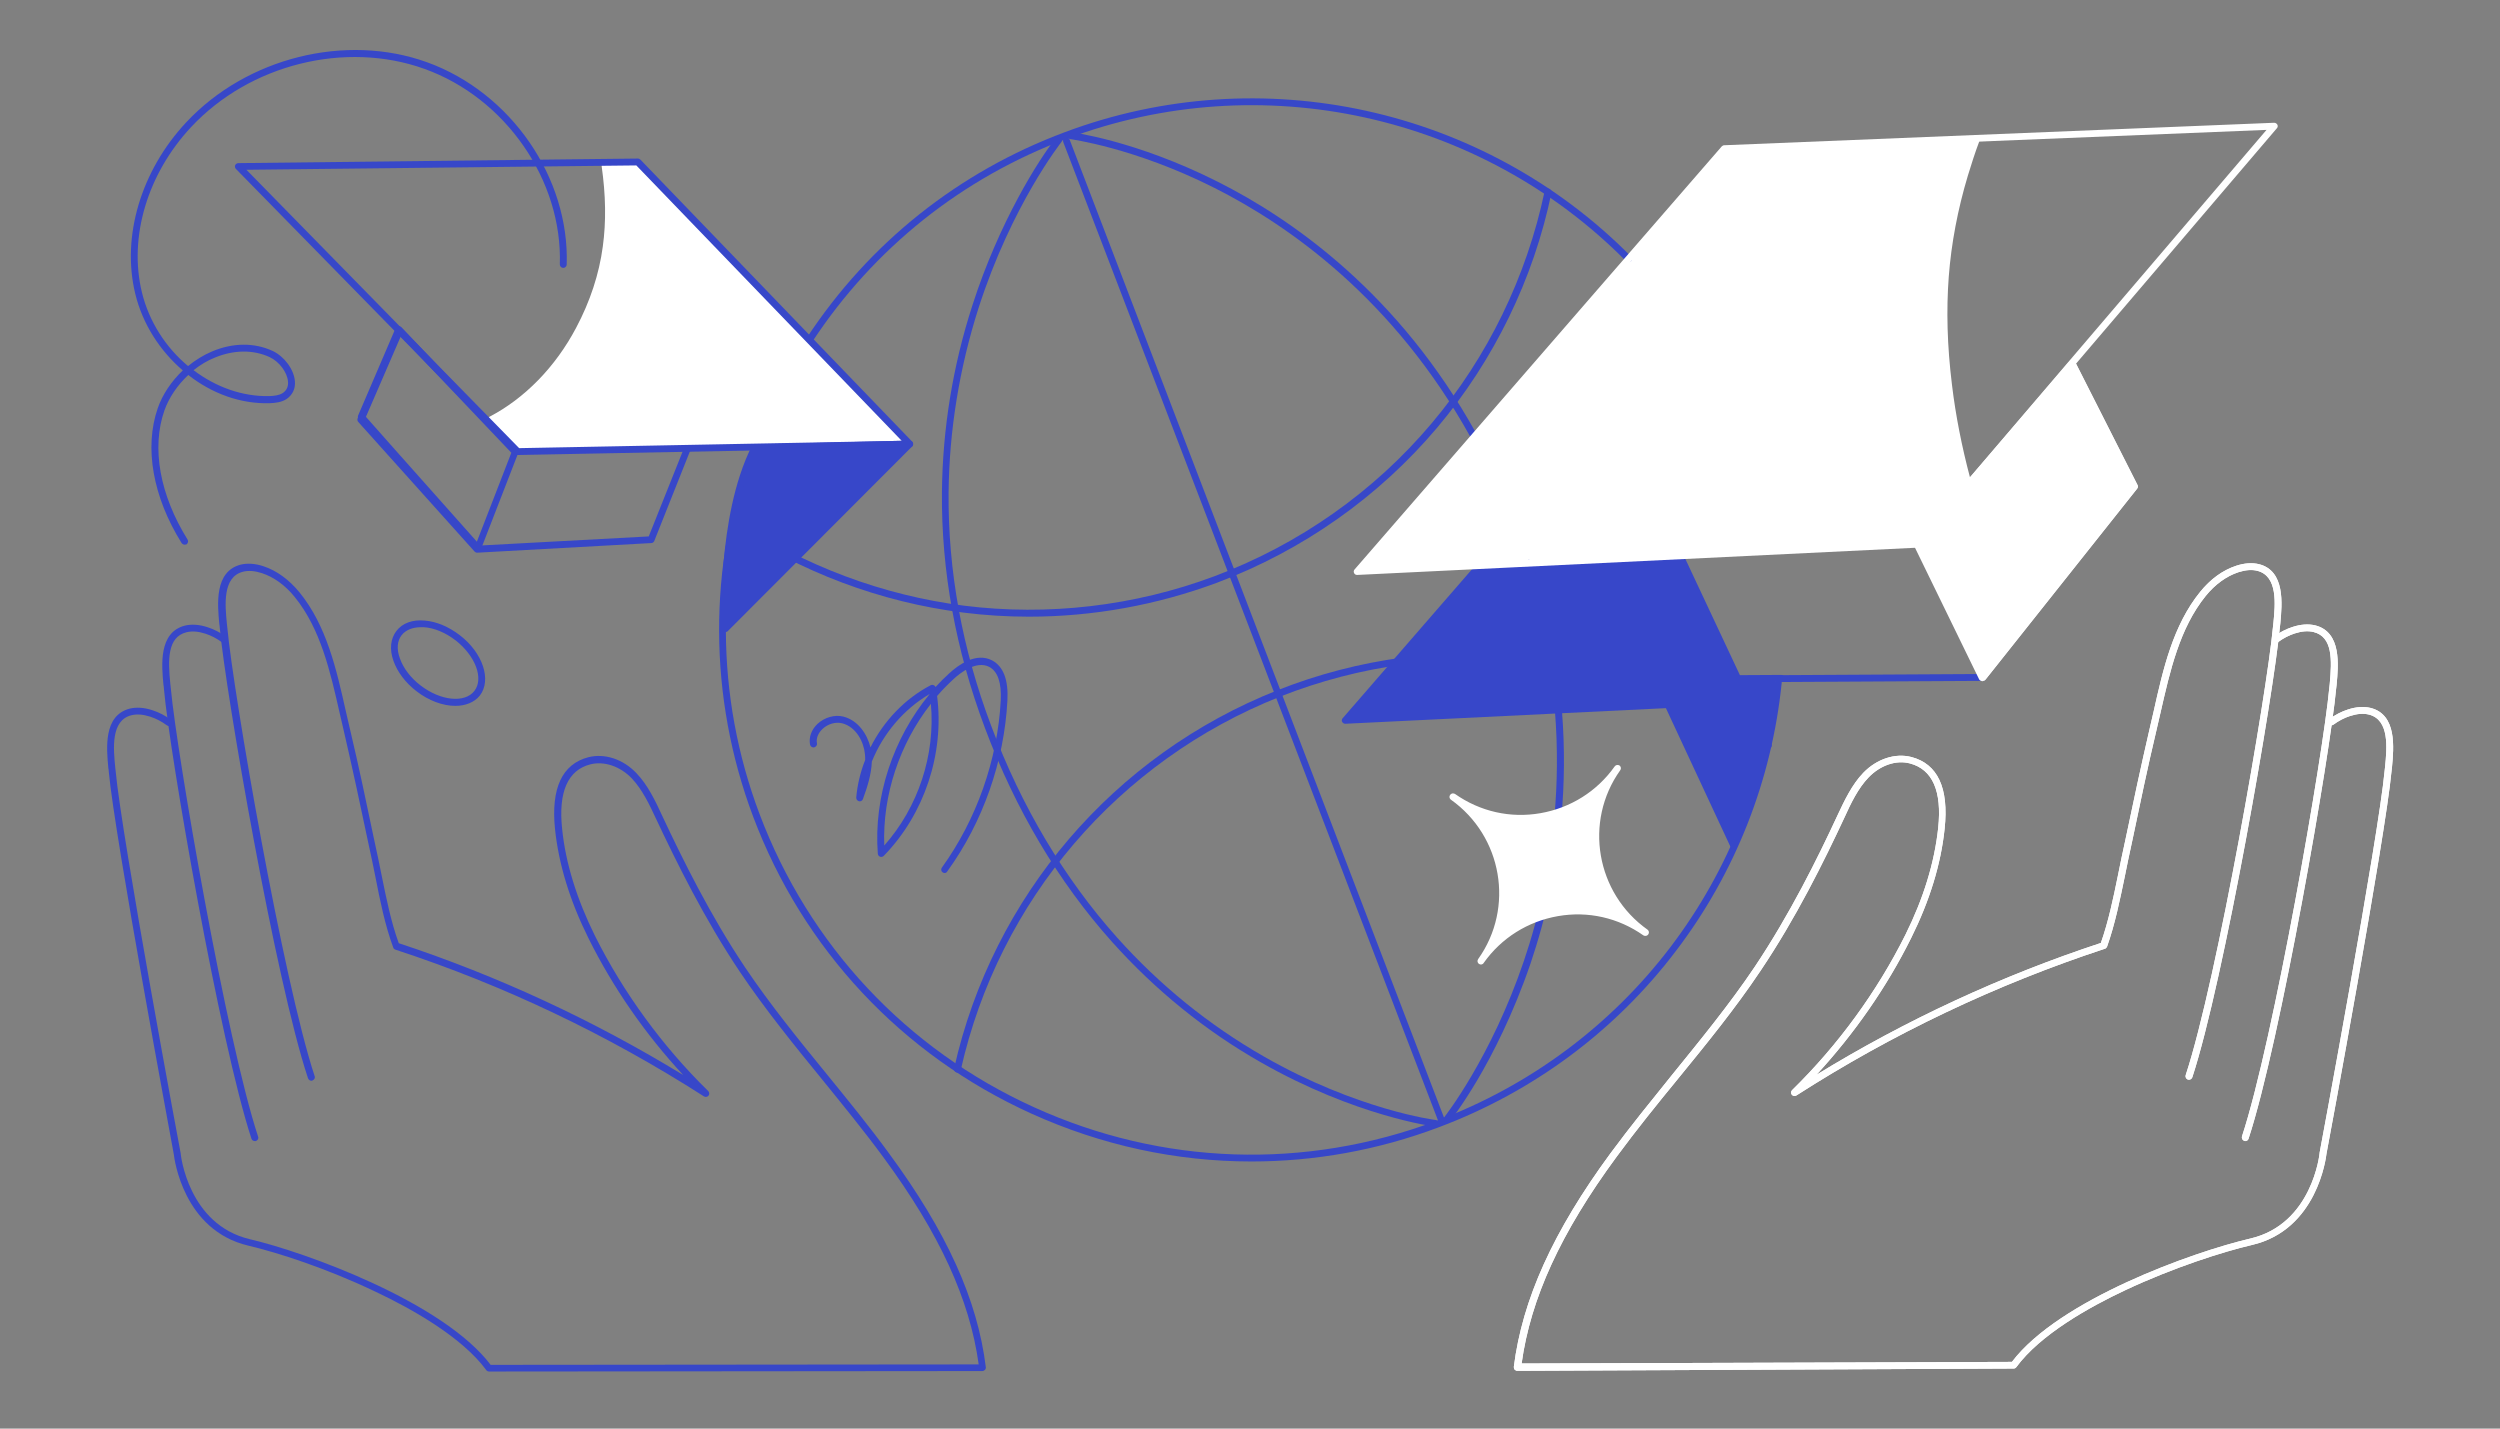 <svg width="350" height="200" viewBox="0 0 350 200" fill="none" xmlns="http://www.w3.org/2000/svg">
<rect x="0" y="0" width="350" height="200" fill="#808080" stroke="none"/>
<path d="M246.9 95.227C246.867 95.227 246.867 95.227 246.835 95.227C246.642 95.355 244.776 95.547 244.455 95.387C244.133 95.291 243.844 95.098 243.618 94.841C243.361 94.617 243.168 94.328 243.072 94.007C243.007 93.878 242.975 93.75 242.911 93.621C242.557 93.429 242.235 93.076 242.01 92.594C241.238 90.893 240.08 89.288 239.823 87.394C239.823 87.362 239.823 87.362 239.823 87.33C239.244 86.238 238.633 85.147 238.086 84.023C237.089 82.033 236.317 79.946 235.448 77.924C234.483 77.635 233.486 77.378 232.489 77.121C232.456 77.121 232.392 77.121 232.36 77.121C224.093 77.25 215.858 77.635 207.591 77.956L187.969 100.555C187.84 100.716 187.808 100.908 187.905 101.069C188.001 101.229 188.162 101.326 188.323 101.326C188.323 101.326 188.323 101.326 188.355 101.326L233.228 99.143L242.3 118.628L243.361 116.349C243.844 115.194 244.39 114.07 244.905 112.946C246.835 107.264 248.283 101.39 248.572 95.387C248.572 95.355 248.572 95.355 248.572 95.323C248.347 95.323 248.122 95.291 247.897 95.227C247.575 95.227 247.253 95.227 246.9 95.227Z" fill="#3747C9"/>
<path d="M190.189 80.203C190.06 80.203 189.932 80.139 189.867 80.01C189.803 79.882 189.835 79.722 189.932 79.625L241.078 20.783C241.142 20.719 241.239 20.655 241.335 20.655L276.816 19.21C276.944 19.21 277.041 19.275 277.105 19.371C277.169 19.467 277.202 19.596 277.137 19.692C276.494 21.393 275.979 23.03 275.497 24.604C274.081 29.322 273.181 34.073 272.827 38.728C272.473 43.415 272.602 48.391 273.277 53.88C273.792 58.181 274.66 62.547 275.818 66.913C275.851 67.041 275.818 67.138 275.754 67.234L268.291 75.966C268.227 76.03 268.13 76.094 268.034 76.094C268.034 76.094 190.221 80.203 190.189 80.203Z" fill="white"/>
<path d="M72.682 63.093C72.585 63.093 72.489 63.061 72.424 62.997L68.436 58.92C68.339 58.824 68.307 58.727 68.339 58.599C68.371 58.47 68.436 58.374 68.532 58.342C73.454 55.774 77.764 51.376 80.659 45.887C82.621 42.195 83.876 38.375 84.391 34.523C84.873 31.024 84.809 27.332 84.23 23.255C84.23 23.159 84.262 23.063 84.326 22.966C84.391 22.902 84.487 22.838 84.584 22.838L89.119 22.774C89.216 22.774 89.312 22.806 89.377 22.87L115.368 49.418C115.496 49.546 115.496 49.739 115.4 49.867C115.4 49.867 115.4 49.867 115.4 49.899L126.53 61.424C126.626 61.52 126.658 61.681 126.594 61.809C126.53 61.937 126.401 62.034 126.272 62.034L111.379 62.322C111.347 62.451 72.682 63.093 72.682 63.093Z" fill="white"/>
<path d="M175.199 162.607C164.68 162.607 154.226 160.36 144.383 155.898C126.24 147.68 112.408 132.881 105.428 114.295C99.155 97.602 99.091 79.24 105.235 62.515C105.332 62.258 105.589 62.13 105.846 62.226C106.104 62.323 106.232 62.579 106.136 62.836C100.056 79.304 100.12 97.474 106.329 113.942C113.245 132.304 126.884 146.91 144.801 155.031C162.686 163.153 182.694 163.827 201.093 156.925C214.186 152.014 225.541 143.571 233.936 132.496C242.107 121.71 247.125 108.902 248.508 95.483C248.54 95.227 248.765 95.034 249.023 95.066C249.28 95.098 249.473 95.323 249.441 95.58C248.058 109.191 242.975 122.16 234.676 133.074C226.184 144.309 214.668 152.848 201.415 157.824C192.891 161.034 184.045 162.607 175.199 162.607Z" fill="#3747C9"/>
<path d="M202.573 157.15C202.476 157.15 202.348 157.118 202.283 157.054C202.09 156.893 202.026 156.572 202.219 156.38C202.283 156.283 208.749 148.097 213.349 134.519C217.595 121.999 221.069 102.193 213.574 79.015C213.478 78.759 213.638 78.502 213.896 78.405C214.153 78.309 214.41 78.47 214.507 78.727C222.098 102.193 218.56 122.224 214.282 134.872C211.837 142.03 208.91 147.68 206.883 151.115C204.664 154.871 203.055 156.893 202.991 156.99C202.862 157.086 202.734 157.15 202.573 157.15Z" fill="#3747C9"/>
<path d="M113.374 47.973C113.277 47.973 113.181 47.941 113.116 47.909C112.891 47.748 112.827 47.46 112.988 47.235C121.705 34.009 134.186 24.058 149.079 18.504C176.582 8.2 207.688 15.037 228.34 35.903C228.533 36.096 228.533 36.385 228.34 36.577C228.147 36.77 227.857 36.77 227.664 36.577C207.27 15.968 176.55 9.227 149.401 19.403C134.701 24.892 122.381 34.715 113.76 47.781C113.663 47.909 113.502 47.973 113.374 47.973Z" fill="#3747C9"/>
<path d="M201.834 157.343C201.641 157.343 201.448 157.214 201.383 157.022L148.854 19.885C148.758 19.628 148.886 19.371 149.144 19.275C149.401 19.178 149.658 19.307 149.755 19.564L202.252 156.7C202.348 156.957 202.22 157.214 201.962 157.31C201.93 157.343 201.866 157.343 201.834 157.343Z" fill="#3747C9"/>
<path d="M206.273 61.424C206.112 61.424 205.951 61.327 205.854 61.167C195.143 41.874 180.474 31.57 170.02 26.305C158.729 20.623 149.883 19.499 149.787 19.467C149.53 19.435 149.337 19.21 149.369 18.922C149.401 18.665 149.626 18.472 149.916 18.504C150.012 18.504 159.019 19.66 170.47 25.438C181.021 30.735 195.883 41.168 206.691 60.718C206.819 60.942 206.723 61.231 206.498 61.359C206.433 61.392 206.337 61.424 206.273 61.424Z" fill="#3747C9"/>
<path d="M200.997 157.728C200.965 157.728 200.965 157.728 200.933 157.728C200.836 157.728 189.738 156.283 176.486 148.707C168.701 144.277 161.721 138.595 155.705 131.886C148.178 123.476 142.195 113.396 137.885 101.904C133.8 91.021 131.773 79.914 131.87 68.871C131.966 60.043 133.381 51.248 136.148 42.709C139.879 31.088 145.444 22.292 147.857 19.275C148.017 19.082 148.339 19.018 148.532 19.21C148.725 19.371 148.789 19.692 148.596 19.885C148.532 19.981 141.648 28.68 137.016 43.062C134.314 51.505 132.899 60.204 132.802 68.936C132.706 79.85 134.7 90.829 138.753 101.583C143.032 112.979 148.983 122.962 156.413 131.276C162.364 137.921 169.248 143.507 176.936 147.905C189.996 155.384 200.9 156.797 200.997 156.797C201.254 156.829 201.447 157.054 201.415 157.343C201.447 157.535 201.222 157.728 200.997 157.728Z" fill="#3747C9"/>
<path d="M144.061 86.335C140.973 86.335 137.885 86.142 134.829 85.757C123.313 84.312 112.119 80.107 102.469 73.622C102.244 73.462 102.179 73.173 102.34 72.948C102.501 72.724 102.791 72.659 103.016 72.82C112.537 79.208 123.603 83.349 134.958 84.794C146.699 86.27 158.826 84.858 169.988 80.685C181.826 76.255 192.376 68.839 200.45 59.241C208.299 49.932 213.736 38.696 216.245 26.787C216.309 26.53 216.566 26.369 216.824 26.401C217.081 26.465 217.242 26.722 217.21 26.979C214.701 39.049 209.168 50.413 201.222 59.851C193.02 69.578 182.34 77.089 170.374 81.584C161.914 84.729 152.972 86.335 144.061 86.335Z" fill="#3747C9"/>
<path d="M134.025 150.152C133.993 150.152 133.961 150.152 133.929 150.152C133.671 150.088 133.51 149.831 133.575 149.574C138.979 125.498 155.899 105.723 178.834 96.639C201.608 87.618 227.407 90.347 247.833 103.958C248.058 104.118 248.122 104.407 247.962 104.632C247.801 104.857 247.511 104.921 247.286 104.76C227.149 91.342 201.673 88.646 179.188 97.538C156.542 106.526 139.847 126.044 134.508 149.799C134.443 149.991 134.25 150.152 134.025 150.152Z" fill="#3747C9"/>
<path d="M277.523 95.355C277.427 95.355 277.298 95.323 277.234 95.259C277.041 95.098 276.976 94.777 277.169 94.585L298.239 68.069L289.682 51.119C289.554 50.895 289.65 50.606 289.907 50.477C290.133 50.349 290.422 50.445 290.551 50.702L299.268 67.908C299.365 68.069 299.333 68.261 299.204 68.422L277.941 95.194C277.813 95.291 277.684 95.355 277.523 95.355Z" fill="white"/>
<path d="M249.408 95.483C249.151 95.483 248.926 95.258 248.926 95.002C248.926 94.745 249.151 94.52 249.408 94.52L277.522 94.36C277.78 94.36 278.005 94.584 278.005 94.841C278.005 95.098 277.78 95.323 277.522 95.323L249.408 95.483Z" fill="#3747C9"/>
<path d="M243.297 95.515C243.104 95.515 242.943 95.419 242.847 95.227L234.837 78.149C234.709 77.892 234.837 77.635 235.062 77.507C235.32 77.378 235.577 77.507 235.706 77.731L243.587 94.52L249.377 94.488C249.634 94.488 249.859 94.713 249.859 94.97C249.859 95.227 249.634 95.451 249.377 95.451L243.297 95.515Z" fill="#3747C9"/>
<path d="M189.996 80.492C189.803 80.492 189.642 80.395 189.578 80.235C189.481 80.075 189.513 79.85 189.642 79.721L241.045 20.494C241.142 20.398 241.27 20.334 241.399 20.334L318.375 17.188C318.568 17.188 318.729 17.284 318.826 17.445C318.922 17.605 318.89 17.83 318.761 17.958L268.806 76.511C268.709 76.608 268.58 76.672 268.452 76.672L189.996 80.492C189.996 80.492 190.028 80.492 189.996 80.492ZM241.656 21.265L191.089 79.497L268.194 75.709L317.314 18.183L241.656 21.265Z" fill="white"/>
<path d="M66.795 77.378C66.667 77.378 66.538 77.314 66.441 77.218L50.165 59.08C50.036 58.952 50.004 58.727 50.068 58.567L55.408 46.24C55.505 45.983 55.794 45.887 56.051 45.983C56.309 46.079 56.405 46.368 56.309 46.625L51.098 58.663L67.02 76.383L90.824 75.099L95.81 62.611C95.907 62.355 96.196 62.258 96.421 62.355C96.679 62.451 96.775 62.74 96.679 62.965L91.596 75.741C91.532 75.901 91.371 76.03 91.178 76.03L66.795 77.378Z" fill="#3747C9"/>
<path d="M72.456 63.703C72.328 63.703 72.199 63.639 72.103 63.542L33.019 23.64C32.891 23.512 32.858 23.287 32.923 23.127C32.987 22.966 33.18 22.838 33.373 22.838L89.312 22.196C89.441 22.196 89.569 22.26 89.666 22.356L127.72 61.841C127.848 61.969 127.881 62.194 127.816 62.355C127.752 62.515 127.559 62.644 127.366 62.644L72.456 63.703C72.489 63.703 72.489 63.703 72.456 63.703ZM34.499 23.769L72.681 62.74L126.24 61.712L89.087 23.159L34.499 23.769Z" fill="#3747C9"/>
<path d="M35.657 159.75C35.464 159.75 35.271 159.622 35.206 159.429C30.767 145.914 23.755 105.595 22.951 96.446C22.951 96.254 22.919 96.093 22.886 95.9C22.629 93.14 22.179 88.549 25.878 87.586C26.811 87.362 27.904 87.426 29.062 87.811C29.963 88.1 30.832 88.549 31.668 89.159C31.893 89.32 31.925 89.609 31.765 89.833C31.604 90.058 31.314 90.09 31.089 89.93C30.349 89.384 29.545 88.967 28.741 88.71C27.744 88.389 26.875 88.325 26.103 88.517C23.433 89.191 23.498 92.337 23.851 95.804C23.884 95.997 23.884 96.189 23.916 96.382C24.752 105.499 31.7 145.69 36.139 159.14C36.236 159.397 36.075 159.654 35.818 159.75C35.753 159.75 35.721 159.75 35.657 159.75Z" fill="#3747C9"/>
<path d="M68.468 192.012C68.307 192.012 68.178 191.948 68.082 191.819C64.736 187.261 57.821 183.313 52.577 180.841C45.661 177.534 38.842 175.351 34.757 174.388C25.653 172.238 24.399 162.19 24.334 161.612C24.141 160.489 16.067 117.184 15.231 108.067C15.231 107.874 15.199 107.714 15.167 107.521C14.909 104.761 14.459 100.17 18.158 99.207C19.091 98.982 20.185 99.047 21.343 99.432C22.244 99.721 23.112 100.17 23.948 100.78C24.174 100.941 24.206 101.229 24.045 101.454C23.884 101.679 23.595 101.711 23.369 101.551C22.63 101.005 21.825 100.587 21.021 100.331C20.024 100.01 19.155 99.945 18.383 100.138C15.488 100.876 15.874 104.825 16.132 107.425C16.164 107.618 16.164 107.81 16.196 108.003C17.032 117.152 25.203 161.034 25.299 161.484V161.516C25.299 161.612 26.329 171.435 34.982 173.49C42.798 175.319 62.034 182.285 68.693 191.081L137.016 191.017C135.762 181.9 131.516 172.687 123.731 162.094C120.997 158.37 118.005 154.71 115.143 151.179C111.186 146.332 107.101 141.292 103.562 136.027C98.609 128.644 94.716 120.715 91.853 114.648C90.921 112.625 89.923 110.539 88.444 108.966C86.803 107.265 84.584 106.526 82.654 107.008C79.501 107.81 78.15 110.86 78.697 116.028C79.18 120.843 80.756 125.883 83.297 131.02C87.254 138.949 92.754 146.492 99.155 152.752C99.316 152.913 99.348 153.202 99.188 153.394C99.027 153.587 98.769 153.619 98.544 153.49C85.066 144.855 70.527 137.921 55.344 132.946C55.215 132.914 55.086 132.785 55.054 132.657C53.896 129.511 53.221 126.14 52.577 122.866C52.416 122.063 52.255 121.293 52.095 120.49L51.516 117.794C50.454 112.722 49.328 107.489 48.138 102.353C47.945 101.518 47.752 100.684 47.559 99.849C46.24 94.039 44.889 88.036 41.254 83.574C39.935 81.937 38.327 80.781 36.654 80.235C35.657 79.914 34.789 79.85 34.017 80.043C31.122 80.781 31.508 84.729 31.765 87.33C31.797 87.522 31.797 87.715 31.829 87.907C32.666 97.024 39.614 137.215 44.053 150.666C44.149 150.922 43.989 151.179 43.731 151.275C43.474 151.372 43.217 151.211 43.12 150.954C38.584 137.343 31.604 97.024 30.768 87.907C30.768 87.715 30.736 87.554 30.703 87.362C30.446 84.601 29.996 80.01 33.695 79.047C34.628 78.823 35.722 78.887 36.88 79.272C38.745 79.882 40.482 81.166 41.93 82.932C45.726 87.586 47.109 93.718 48.428 99.624C48.621 100.459 48.814 101.294 49.007 102.128C50.229 107.265 51.323 112.497 52.384 117.569L52.963 120.266C53.124 121.036 53.285 121.839 53.446 122.641C54.089 125.787 54.732 129.029 55.826 132.047C69.754 136.637 83.136 142.865 95.649 150.505C90.342 144.791 85.806 138.242 82.396 131.373C79.791 126.14 78.215 121.004 77.7 116.06C77.121 110.346 78.697 106.976 82.364 106.013C84.648 105.435 87.221 106.269 89.087 108.228C90.695 109.897 91.757 112.144 92.69 114.166C95.52 120.201 99.381 128.066 104.302 135.417C107.841 140.682 111.894 145.658 115.85 150.505C118.745 154.068 121.737 157.728 124.471 161.484C132.545 172.462 136.855 181.964 138.013 191.402C138.046 191.531 137.981 191.691 137.885 191.787C137.788 191.884 137.66 191.948 137.531 191.948L68.468 192.012Z" fill="#3747C9"/>
<path d="M212.416 191.916C212.287 191.916 212.159 191.852 212.062 191.755C211.966 191.659 211.934 191.498 211.934 191.37C213.124 181.932 217.434 172.398 225.476 161.452C228.242 157.696 231.234 154.036 234.097 150.473C238.021 145.626 242.106 140.65 245.645 135.385C250.566 128.034 254.459 120.169 257.257 114.134C258.19 112.144 259.252 109.865 260.86 108.195C262.758 106.237 265.331 105.403 267.583 105.98C271.282 106.944 272.858 110.314 272.247 116.028C271.733 120.972 270.156 126.108 267.551 131.341C264.141 138.21 259.573 144.759 254.298 150.473C266.811 142.801 280.193 136.605 294.121 132.015C295.183 128.997 295.858 125.755 296.501 122.609C296.662 121.806 296.823 121.036 296.984 120.233L297.563 117.537C298.624 112.465 299.75 107.2 300.94 102.064C301.133 101.229 301.326 100.395 301.519 99.56C302.838 93.654 304.222 87.554 308.017 82.868C309.465 81.07 311.202 79.818 313.068 79.208C314.226 78.823 315.319 78.758 316.252 78.983C319.951 79.914 319.501 84.537 319.244 87.297C319.211 87.49 319.211 87.683 319.179 87.843C318.343 96.96 311.363 137.311 306.924 150.826C306.827 151.083 306.57 151.211 306.312 151.147C306.055 151.051 305.926 150.794 305.991 150.537C310.43 137.087 317.378 96.896 318.214 87.779C318.246 87.586 318.246 87.426 318.279 87.201C318.536 84.601 318.922 80.653 316.027 79.914C315.255 79.722 314.386 79.786 313.389 80.107C311.716 80.653 310.108 81.808 308.789 83.445C305.154 87.939 303.803 93.942 302.484 99.721C302.291 100.555 302.098 101.422 301.905 102.225C300.683 107.361 299.589 112.593 298.528 117.665L297.949 120.362C297.788 121.132 297.627 121.935 297.466 122.737C296.791 125.98 296.115 129.35 294.99 132.528C294.925 132.657 294.829 132.785 294.7 132.817C279.485 137.825 264.945 144.727 251.499 153.362C251.306 153.49 251.017 153.458 250.856 153.266C250.695 153.073 250.727 152.784 250.888 152.624C257.322 146.332 262.79 138.82 266.747 130.891C269.288 125.787 270.832 120.747 271.347 115.9C271.893 110.731 270.542 107.714 267.39 106.879C265.46 106.366 263.24 107.136 261.6 108.838C260.12 110.378 259.123 112.465 258.19 114.519C255.359 120.587 251.467 128.484 246.481 135.899C242.943 141.196 238.858 146.203 234.901 151.051C232.006 154.582 229.047 158.241 226.312 161.965C218.496 172.591 214.282 181.804 213.027 190.889L281.672 190.664C288.234 181.996 306.956 175.287 315.062 173.393C323.715 171.371 324.744 161.548 324.744 161.42V161.387C324.841 160.938 333.011 117.055 333.848 107.907C333.88 107.714 333.88 107.553 333.912 107.329C334.169 104.729 334.555 100.78 331.66 100.042C330.888 99.849 330.02 99.913 329.022 100.234C328.218 100.491 327.414 100.908 326.674 101.454C326.449 101.615 326.16 101.55 325.999 101.358C325.838 101.133 325.902 100.844 326.095 100.684C326.932 100.074 327.8 99.624 328.701 99.335C329.859 98.95 330.953 98.886 331.885 99.111C335.585 100.042 335.134 104.664 334.877 107.425C334.845 107.618 334.845 107.81 334.813 107.971C333.976 117.088 325.934 160.392 325.709 161.516C325.645 162.094 324.39 172.173 315.287 174.292C311.17 175.255 304.35 177.438 297.627 180.584C292.48 182.992 285.629 186.844 282.283 191.402C282.187 191.531 282.058 191.595 281.897 191.595L212.416 191.916Z" fill="white"/>
<path d="M314.354 159.75C314.29 159.75 314.258 159.75 314.194 159.718C313.936 159.622 313.808 159.365 313.872 159.108C318.311 145.658 325.259 105.467 326.095 96.35C326.128 96.157 326.128 95.997 326.16 95.772C326.481 92.337 326.578 89.159 323.908 88.485C323.136 88.293 322.267 88.357 321.27 88.678C320.466 88.935 319.662 89.352 318.922 89.898C318.697 90.058 318.407 89.994 318.247 89.801C318.086 89.577 318.15 89.288 318.343 89.127C319.179 88.517 320.048 88.068 320.949 87.779C322.107 87.394 323.2 87.33 324.133 87.554C327.832 88.485 327.382 93.108 327.125 95.868C327.093 96.061 327.093 96.254 327.06 96.414C326.224 105.531 319.244 145.882 314.805 159.397C314.74 159.622 314.547 159.75 314.354 159.75Z" fill="white"/>
<path d="M25.846 76.255C25.685 76.255 25.524 76.158 25.428 76.03C21.375 69.546 20.184 62.644 22.082 57.154C22.758 55.196 24.012 53.366 25.589 51.858C22.404 49.129 19.959 45.373 18.93 41.104C17 33.11 19.734 23.897 26.071 17.124C34.531 8.071 48.395 4.604 59.782 8.713C71.523 12.951 79.726 24.86 79.34 37.027C79.34 37.284 79.115 37.508 78.858 37.508C78.6 37.508 78.375 37.284 78.375 37.027C78.761 25.246 70.784 13.721 59.429 9.644C48.363 5.664 34.949 9.002 26.747 17.798C20.635 24.347 17.997 33.207 19.863 40.911C20.86 45.02 23.208 48.648 26.328 51.248C27.358 50.413 28.484 49.707 29.706 49.193C32.601 47.973 35.593 47.941 38.166 49.129C39.807 49.899 41.158 51.729 41.286 53.366C41.383 54.394 40.965 55.26 40.16 55.838C39.453 56.32 38.552 56.416 37.78 56.448C33.695 56.577 29.674 55.1 26.361 52.5C24.849 53.912 23.659 55.646 23.015 57.475C21.182 62.708 22.372 69.289 26.264 75.548C26.393 75.773 26.328 76.062 26.103 76.222C26.039 76.222 25.942 76.255 25.846 76.255ZM27.101 51.825C30.221 54.201 33.984 55.549 37.748 55.453C38.391 55.421 39.099 55.357 39.614 55.004C40.128 54.65 40.386 54.105 40.321 53.431C40.225 52.114 39.067 50.606 37.748 49.996C35.464 48.936 32.73 48.968 30.092 50.06C29.03 50.477 28.033 51.087 27.101 51.825Z" fill="#3747C9"/>
<path d="M66.924 77.218C66.795 77.218 66.667 77.153 66.57 77.057L54.604 63.607L50.229 58.695C50.101 58.567 50.068 58.342 50.133 58.181L55.376 45.951C55.44 45.79 55.569 45.694 55.73 45.662C55.891 45.63 56.051 45.694 56.18 45.79L72.457 62.9C72.585 63.029 72.618 63.221 72.553 63.414L67.342 76.864C67.278 77.025 67.149 77.121 66.988 77.153C66.988 77.218 66.956 77.218 66.924 77.218ZM51.162 58.278L55.312 62.965L66.763 75.837L71.588 63.382L56.019 47.01L51.162 58.278Z" fill="#3747C9"/>
<path d="M63.739 98.822C62.034 98.822 60.04 98.116 58.303 96.767C56.759 95.58 55.633 94.071 55.086 92.53C54.507 90.893 54.668 89.416 55.504 88.325C56.34 87.233 57.756 86.72 59.461 86.88C61.101 87.009 62.838 87.747 64.382 88.935C67.599 91.406 68.854 95.194 67.181 97.377C66.409 98.34 65.154 98.822 63.739 98.822ZM58.914 87.811C57.756 87.811 56.823 88.196 56.244 88.903C55.601 89.705 55.504 90.893 55.987 92.177C56.469 93.557 57.498 94.906 58.882 95.965C61.68 98.116 65.058 98.469 66.409 96.735C67.76 95.002 66.57 91.824 63.771 89.641C62.388 88.582 60.812 87.907 59.364 87.811C59.203 87.811 59.075 87.811 58.914 87.811Z" fill="#3747C9"/>
<path d="M207.334 135.032C207.237 135.032 207.141 135 207.044 134.936C206.915 134.839 206.851 134.679 206.851 134.551C206.851 134.454 206.883 134.358 206.948 134.262C212.062 127.071 210.325 117.055 203.12 111.951C202.991 111.855 202.927 111.694 202.927 111.566C202.927 111.47 202.959 111.373 203.023 111.277C203.184 111.052 203.474 111.02 203.699 111.149C207.205 113.62 211.451 114.584 215.665 113.845C219.879 113.107 223.578 110.796 226.055 107.297C226.216 107.072 226.505 107.04 226.731 107.168C226.859 107.264 226.924 107.425 226.924 107.553C226.924 107.65 226.891 107.746 226.827 107.842C221.712 115.033 223.449 125.049 230.655 130.153C230.784 130.249 230.848 130.409 230.848 130.538C230.848 130.634 230.816 130.73 230.751 130.827C230.591 131.051 230.301 131.084 230.076 130.955C226.57 128.483 222.324 127.52 218.11 128.259C213.896 128.997 210.197 131.308 207.72 134.807C207.655 134.936 207.495 135.032 207.334 135.032ZM206.69 113.877C210.84 118.628 211.998 125.37 209.682 131.244C211.998 129.222 214.861 127.873 217.949 127.328C221.069 126.782 224.189 127.135 227.052 128.259C222.903 123.508 221.745 116.766 224.061 110.892C221.745 112.914 218.882 114.263 215.794 114.808C212.673 115.354 209.553 115.033 206.69 113.877Z" fill="white"/>
<path d="M132.255 122.224C132.159 122.224 132.062 122.192 131.966 122.127C131.741 121.967 131.708 121.678 131.869 121.453C136.727 114.712 139.654 106.398 140.104 98.083C140.233 95.579 139.686 94.007 138.496 93.365C136.694 92.434 134.443 94.199 133.574 95.002C132.738 95.772 131.934 96.575 131.194 97.441C132.223 105.499 129.425 113.974 123.731 119.816C123.602 119.944 123.409 120.009 123.216 119.944C123.023 119.88 122.927 119.72 122.895 119.527C122.283 111.566 125.05 103.316 130.164 97.153C126.53 99.271 123.635 102.706 122.058 106.622C121.994 108.42 121.415 110.218 120.804 111.887C120.707 112.112 120.482 112.24 120.257 112.176C120.032 112.112 119.871 111.919 119.871 111.662C120.032 109.865 120.45 108.099 121.125 106.398C121.125 106.141 121.125 105.852 121.093 105.595C120.932 103.862 119.871 101.775 117.909 101.261C117.008 101.037 115.914 101.326 115.142 102.064C114.531 102.642 114.242 103.38 114.37 104.054C114.435 104.311 114.242 104.568 113.984 104.632C113.727 104.696 113.47 104.504 113.405 104.247C113.212 103.22 113.598 102.16 114.435 101.358C115.432 100.427 116.879 100.009 118.102 100.331C120.16 100.876 121.415 102.802 121.865 104.632C123.699 100.973 126.658 97.827 130.293 95.933C130.422 95.868 130.583 95.868 130.743 95.933C130.84 95.997 130.936 96.061 130.969 96.189C131.58 95.515 132.223 94.873 132.899 94.263C134.185 93.076 136.662 91.278 138.914 92.466C140.458 93.3 141.198 95.162 141.037 98.083C140.587 106.59 137.627 115.065 132.641 121.967C132.545 122.159 132.384 122.224 132.255 122.224ZM130.325 98.533C125.951 104.118 123.538 111.309 123.795 118.371C128.556 113.011 130.969 105.659 130.325 98.533Z" fill="#3747C9"/>
<path d="M268.42 76.19L277.523 94.873L298.818 68.101L290.101 50.895L268.42 76.19Z" fill="white"/>
<path d="M277.523 95.355C277.491 95.355 277.491 95.355 277.459 95.355C277.298 95.323 277.137 95.226 277.073 95.098L267.969 76.415C267.873 76.254 267.905 76.03 268.034 75.901L289.714 50.605C289.811 50.477 289.972 50.413 290.132 50.445C290.293 50.477 290.422 50.573 290.518 50.702L299.236 67.908C299.332 68.069 299.3 68.261 299.171 68.422L277.909 95.194C277.812 95.29 277.684 95.355 277.523 95.355ZM268.999 76.254L277.619 93.974L298.206 68.037L289.972 51.729L268.999 76.254Z" fill="white"/>
<path d="M230.365 130.602C222.935 125.337 212.609 127.103 207.334 134.55C212.609 127.135 210.84 116.831 203.377 111.566C210.808 116.831 221.133 115.065 226.409 107.617C221.165 115.033 222.935 125.337 230.365 130.602Z" fill="white"/>
<path d="M212.416 191.916C212.287 191.916 212.159 191.852 212.062 191.755C211.966 191.659 211.934 191.498 211.934 191.37C213.124 181.932 217.434 172.398 225.476 161.452C228.242 157.696 231.234 154.036 234.097 150.473C238.021 145.626 242.106 140.65 245.645 135.385C250.566 128.034 254.459 120.169 257.257 114.134C258.19 112.144 259.252 109.865 260.86 108.195C262.758 106.237 265.331 105.403 267.583 105.98C271.282 106.944 272.858 110.314 272.247 116.028C271.733 120.972 270.156 126.108 267.551 131.341C264.141 138.21 259.573 144.759 254.298 150.473C266.811 142.801 280.193 136.605 294.121 132.015C295.183 128.997 295.858 125.755 296.501 122.609C296.662 121.806 296.823 121.036 296.984 120.233L297.563 117.537C298.624 112.465 299.75 107.2 300.94 102.064C301.133 101.229 301.326 100.395 301.519 99.56C302.838 93.654 304.222 87.554 308.017 82.868C309.465 81.07 311.202 79.818 313.068 79.208C314.226 78.823 315.319 78.758 316.252 78.983C319.951 79.914 319.501 84.537 319.244 87.297C319.211 87.49 319.211 87.683 319.179 87.843C318.343 96.96 311.363 137.311 306.924 150.826C306.827 151.083 306.57 151.211 306.312 151.147C306.055 151.051 305.926 150.794 305.991 150.537C310.43 137.087 317.378 96.896 318.214 87.779C318.246 87.586 318.246 87.426 318.279 87.201C318.536 84.601 318.922 80.653 316.027 79.914C315.255 79.722 314.386 79.786 313.389 80.107C311.716 80.653 310.108 81.808 308.789 83.445C305.154 87.939 303.803 93.942 302.484 99.721C302.291 100.555 302.098 101.422 301.905 102.225C300.683 107.361 299.589 112.593 298.528 117.665L297.949 120.362C297.788 121.132 297.627 121.935 297.466 122.737C296.791 125.98 296.115 129.35 294.99 132.528C294.925 132.657 294.829 132.785 294.7 132.817C279.485 137.825 264.945 144.727 251.499 153.362C251.306 153.49 251.017 153.458 250.856 153.266C250.695 153.073 250.727 152.784 250.888 152.624C257.322 146.332 262.79 138.82 266.747 130.891C269.288 125.787 270.832 120.747 271.347 115.9C271.893 110.731 270.542 107.714 267.39 106.879C265.46 106.366 263.24 107.136 261.6 108.838C260.12 110.378 259.123 112.465 258.19 114.519C255.359 120.587 251.467 128.484 246.481 135.899C242.943 141.196 238.858 146.203 234.901 151.051C232.006 154.582 229.047 158.241 226.312 161.965C218.496 172.591 214.282 181.804 213.027 190.889L281.672 190.664C288.234 181.996 306.956 175.287 315.062 173.393C323.715 171.371 324.744 161.548 324.744 161.42V161.387C324.841 160.938 333.011 117.055 333.848 107.907C333.88 107.714 333.88 107.553 333.912 107.329C334.169 104.729 334.555 100.78 331.66 100.042C330.888 99.849 330.02 99.913 329.022 100.234C328.218 100.491 327.414 100.908 326.674 101.454C326.449 101.615 326.16 101.55 325.999 101.358C325.838 101.133 325.902 100.844 326.095 100.684C326.932 100.074 327.8 99.624 328.701 99.335C329.859 98.95 330.953 98.886 331.885 99.111C335.585 100.042 335.134 104.664 334.877 107.425C334.845 107.618 334.845 107.81 334.813 107.971C333.976 117.088 325.934 160.392 325.709 161.516C325.645 162.094 324.39 172.173 315.287 174.292C311.17 175.255 304.35 177.438 297.627 180.584C292.48 182.992 285.629 186.844 282.283 191.402C282.187 191.531 282.058 191.595 281.897 191.595L212.416 191.916Z" fill="white"/>
<path d="M314.354 159.75C314.29 159.75 314.258 159.75 314.194 159.718C313.936 159.622 313.808 159.365 313.872 159.108C318.311 145.658 325.259 105.467 326.095 96.35C326.128 96.157 326.128 95.997 326.16 95.772C326.481 92.337 326.578 89.159 323.908 88.485C323.136 88.293 322.267 88.357 321.27 88.678C320.466 88.935 319.662 89.352 318.922 89.898C318.697 90.058 318.407 89.994 318.247 89.801C318.086 89.577 318.15 89.288 318.343 89.127C319.179 88.517 320.048 88.068 320.949 87.779C322.107 87.394 323.2 87.33 324.133 87.554C327.832 88.485 327.382 93.108 327.125 95.868C327.093 96.061 327.093 96.254 327.06 96.414C326.224 105.531 319.244 145.882 314.805 159.397C314.74 159.622 314.547 159.75 314.354 159.75Z" fill="white"/>
<path d="M127.366 62.162L101.568 88.004C101.568 88.004 100.667 72.691 105.685 62.708L127.366 62.162Z" fill="#3747C9"/>
<path d="M101.568 88.485C101.503 88.485 101.439 88.485 101.407 88.453C101.214 88.389 101.117 88.228 101.085 88.036C101.085 87.875 100.249 72.467 105.235 62.483C105.299 62.323 105.46 62.226 105.653 62.226L127.334 61.681C127.527 61.681 127.72 61.777 127.784 61.97C127.848 62.162 127.816 62.355 127.687 62.515L101.889 88.357C101.825 88.453 101.696 88.485 101.568 88.485ZM105.974 63.157C101.986 71.375 101.921 83.221 101.986 86.88L126.143 62.676L105.974 63.157Z" fill="#3747C9"/>
</svg>
